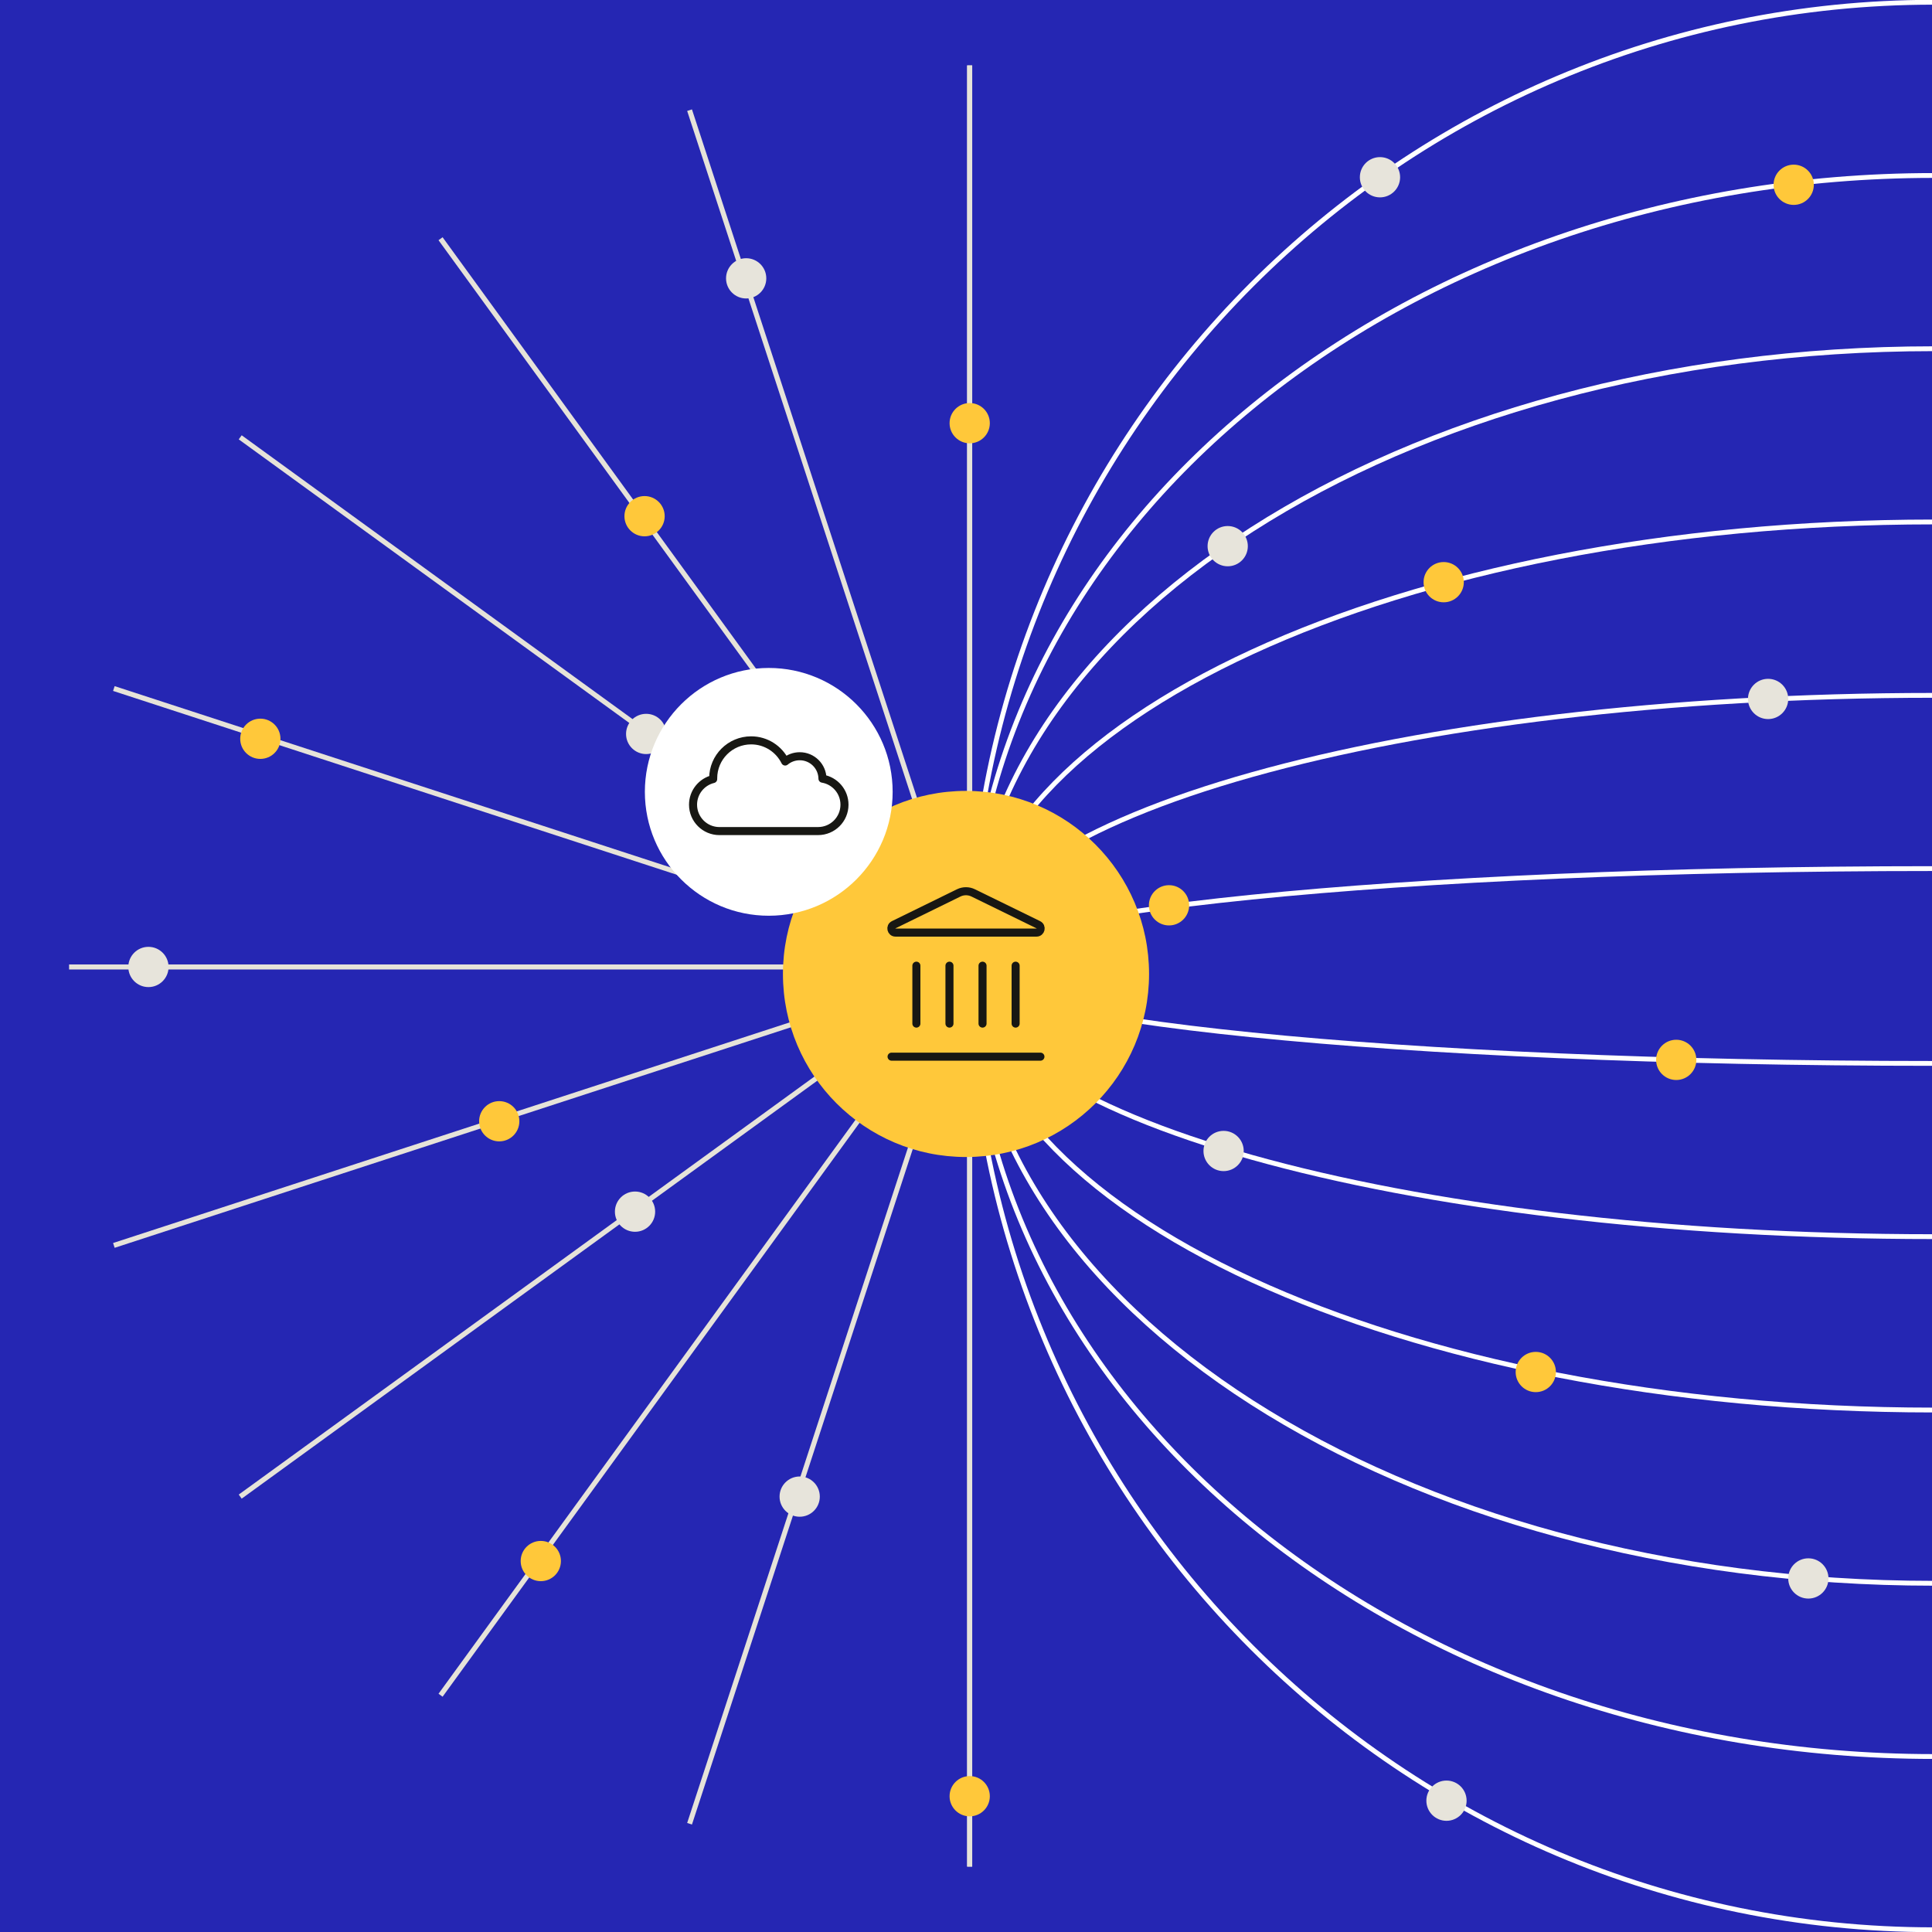 <?xml version="1.0" encoding="UTF-8"?>
<svg id="Layer_1" data-name="Layer 1" xmlns="http://www.w3.org/2000/svg" xmlns:xlink="http://www.w3.org/1999/xlink" viewBox="0 0 1200 1200">
  <defs>
    <style>
      .cls-1, .cls-2, .cls-3, .cls-4 {
        fill: none;
      }

      .cls-2 {
        stroke: #171713;
        stroke-linecap: round;
        stroke-linejoin: round;
        stroke-width: 5px;
      }

      .cls-3 {
        stroke: #e6e3d9;
        stroke-width: 3.13px;
      }

      .cls-5 {
        fill: #e7e4db;
      }

      .cls-6 {
        fill: #ffc83a;
      }

      .cls-7 {
        fill: #fff;
      }

      .cls-4 {
        isolation: isolate;
        stroke: #fff;
        stroke-width: 3px;
      }

      .cls-8 {
        fill: #2526b3;
      }

      .cls-9 {
        clip-path: url(#clippath);
      }
    </style>
    <clipPath id="clippath">
      <rect class="cls-1" width="1200" height="1200"/>
    </clipPath>
  </defs>
  <rect class="cls-8" width="1200" height="1200"/>
  <g>
    <g class="cls-9">
      <g>
        <g>
          <path class="cls-4" d="M1200.8,1.4c-330.6,0-598.5,268-598.5,598.6s268,598.6,598.5,598.6"/>
          <path class="cls-4" d="M1200.8,109c-330.6,0-598.5,219.8-598.5,491s268,491,598.5,491"/>
          <path class="cls-4" d="M1200.8,216.6c-330.6,0-598.5,171.6-598.5,383.4s268,383.4,598.5,383.4"/>
          <path class="cls-4" d="M1200.8,324.2c-330.6,0-598.5,123.5-598.5,275.8s268,275.8,598.5,275.8"/>
          <path class="cls-4" d="M1200.8,431.9c-330.6,0-598.5,75.3-598.5,168.1s268,168.1,598.5,168.1"/>
          <path class="cls-4" d="M1200.8,539.5c-330.6,0-598.5,27.1-598.5,60.5s268,60.5,598.5,60.5"/>
        </g>
        <circle class="cls-5" cx="898.44" cy="1118.44" r="12.5"/>
        <circle class="cls-5" cx="1123.2" cy="980.4" r="12.5"/>
        <circle class="cls-5" cx="760" cy="714.9" r="12.5"/>
        <circle class="cls-6" cx="1041.14" cy="658.31" r="12.5"/>
        <circle class="cls-5" cx="1098.2" cy="434.13" r="12.5"/>
        <circle class="cls-6" cx="726.1" cy="562.3" r="12.5"/>
        <circle class="cls-5" cx="857.13" cy="110.09" r="12.5"/>
        <circle class="cls-6" cx="1114.1" cy="114.77" r="12.5"/>
        <circle class="cls-5" cx="762.55" cy="339.23" r="12.5"/>
        <circle class="cls-6" cx="896.7" cy="361.6" r="12.5"/>
        <circle class="cls-6" cx="953.9" cy="852.18" r="12.5"/>
      </g>
    </g>
    <g>
      <path class="cls-3" d="M602.26,600.6v558.78"/>
      <path class="cls-3" d="M602.27,600.6l-173.97,532.16"/>
      <path class="cls-3" d="M602.26,600.6l-328.62,452.34"/>
      <path class="cls-3" d="M602.26,600.6l-453.06,328.97"/>
      <path class="cls-3" d="M601.09,600.6L70.72,773.55"/>
      <path class="cls-3" d="M602.28,600.6H42.91"/>
      <path class="cls-3" d="M601.09,600.62L70.72,427.66"/>
      <path class="cls-3" d="M602.26,600.62L149.2,271.63"/>
      <path class="cls-3" d="M602.26,600.62L273.64,148.28"/>
      <path class="cls-3" d="M602.27,600.61L428.3,68.43"/>
      <path class="cls-3" d="M602.26,600.61V40.63"/>
      <path class="cls-3" d="M602.3,600.6v558.78"/>
      <path class="cls-3" d="M602.3,600.61V40.63"/>
      <circle class="cls-6" cx="400.35" cy="320.62" r="12.5"/>
      <circle class="cls-6" cx="161.7" cy="458.87" r="12.5"/>
      <circle class="cls-5" cx="401.35" cy="455.87" r="12.5"/>
      <circle class="cls-5" cx="92.2" cy="600.6" r="12.5"/>
      <circle class="cls-6" cx="310.09" cy="696.43" r="12.5"/>
      <circle class="cls-5" cx="394.43" cy="752.58" r="12.5"/>
      <circle class="cls-6" cx="335.9" cy="969.59" r="12.5"/>
      <circle class="cls-5" cx="496.7" cy="929.57" r="12.5"/>
      <circle class="cls-6" cx="602.3" cy="1115.66" r="12.5"/>
      <circle class="cls-5" cx="463.46" cy="172.89" r="12.5"/>
      <circle class="cls-6" cx="602.3" cy="262.84" r="12.5"/>
    </g>
    <g>
      <circle class="cls-6" cx="600" cy="604.94" r="113.7"/>
      <g>
        <path class="cls-2" d="M589.73,635.77v-35.96"/>
        <path class="cls-2" d="M595.48,554.59c2.86-1.39,6.19-1.38,9.04.03l40.41,19.76c2.45,1.2,1.59,4.87-1.13,4.87h-87.59c-2.72,0-3.57-3.68-1.13-4.87l40.41-19.79Z"/>
        <path class="cls-2" d="M610.27,635.77v-35.96"/>
        <path class="cls-2" d="M630.82,635.77v-35.96"/>
        <path class="cls-2" d="M553.77,656.31h92.46"/>
        <path class="cls-2" d="M569.18,635.77v-35.96"/>
      </g>
    </g>
    <g>
      <circle class="cls-7" cx="477.49" cy="491.83" r="76.95"/>
      <g id="b">
        <g id="c">
          <path id="d" class="cls-2" d="M446.85,516.2c-9.05,0-16.39-7.34-16.39-16.39h0c0-7.71,5.33-14.19,12.51-15.93,0-.15,0-.31,0-.46,0-13.02,10.55-23.57,23.57-23.57,9.27,0,17.29,5.36,21.14,13.14,2.45-2.05,5.6-3.28,9.05-3.28,7.73,0,14.02,6.22,14.12,13.93,7.76,1.29,13.67,8.04,13.67,16.16h0c0,9.05-7.34,16.39-16.39,16.39h-61.29Z"/>
        </g>
      </g>
    </g>
  </g>
</svg>
